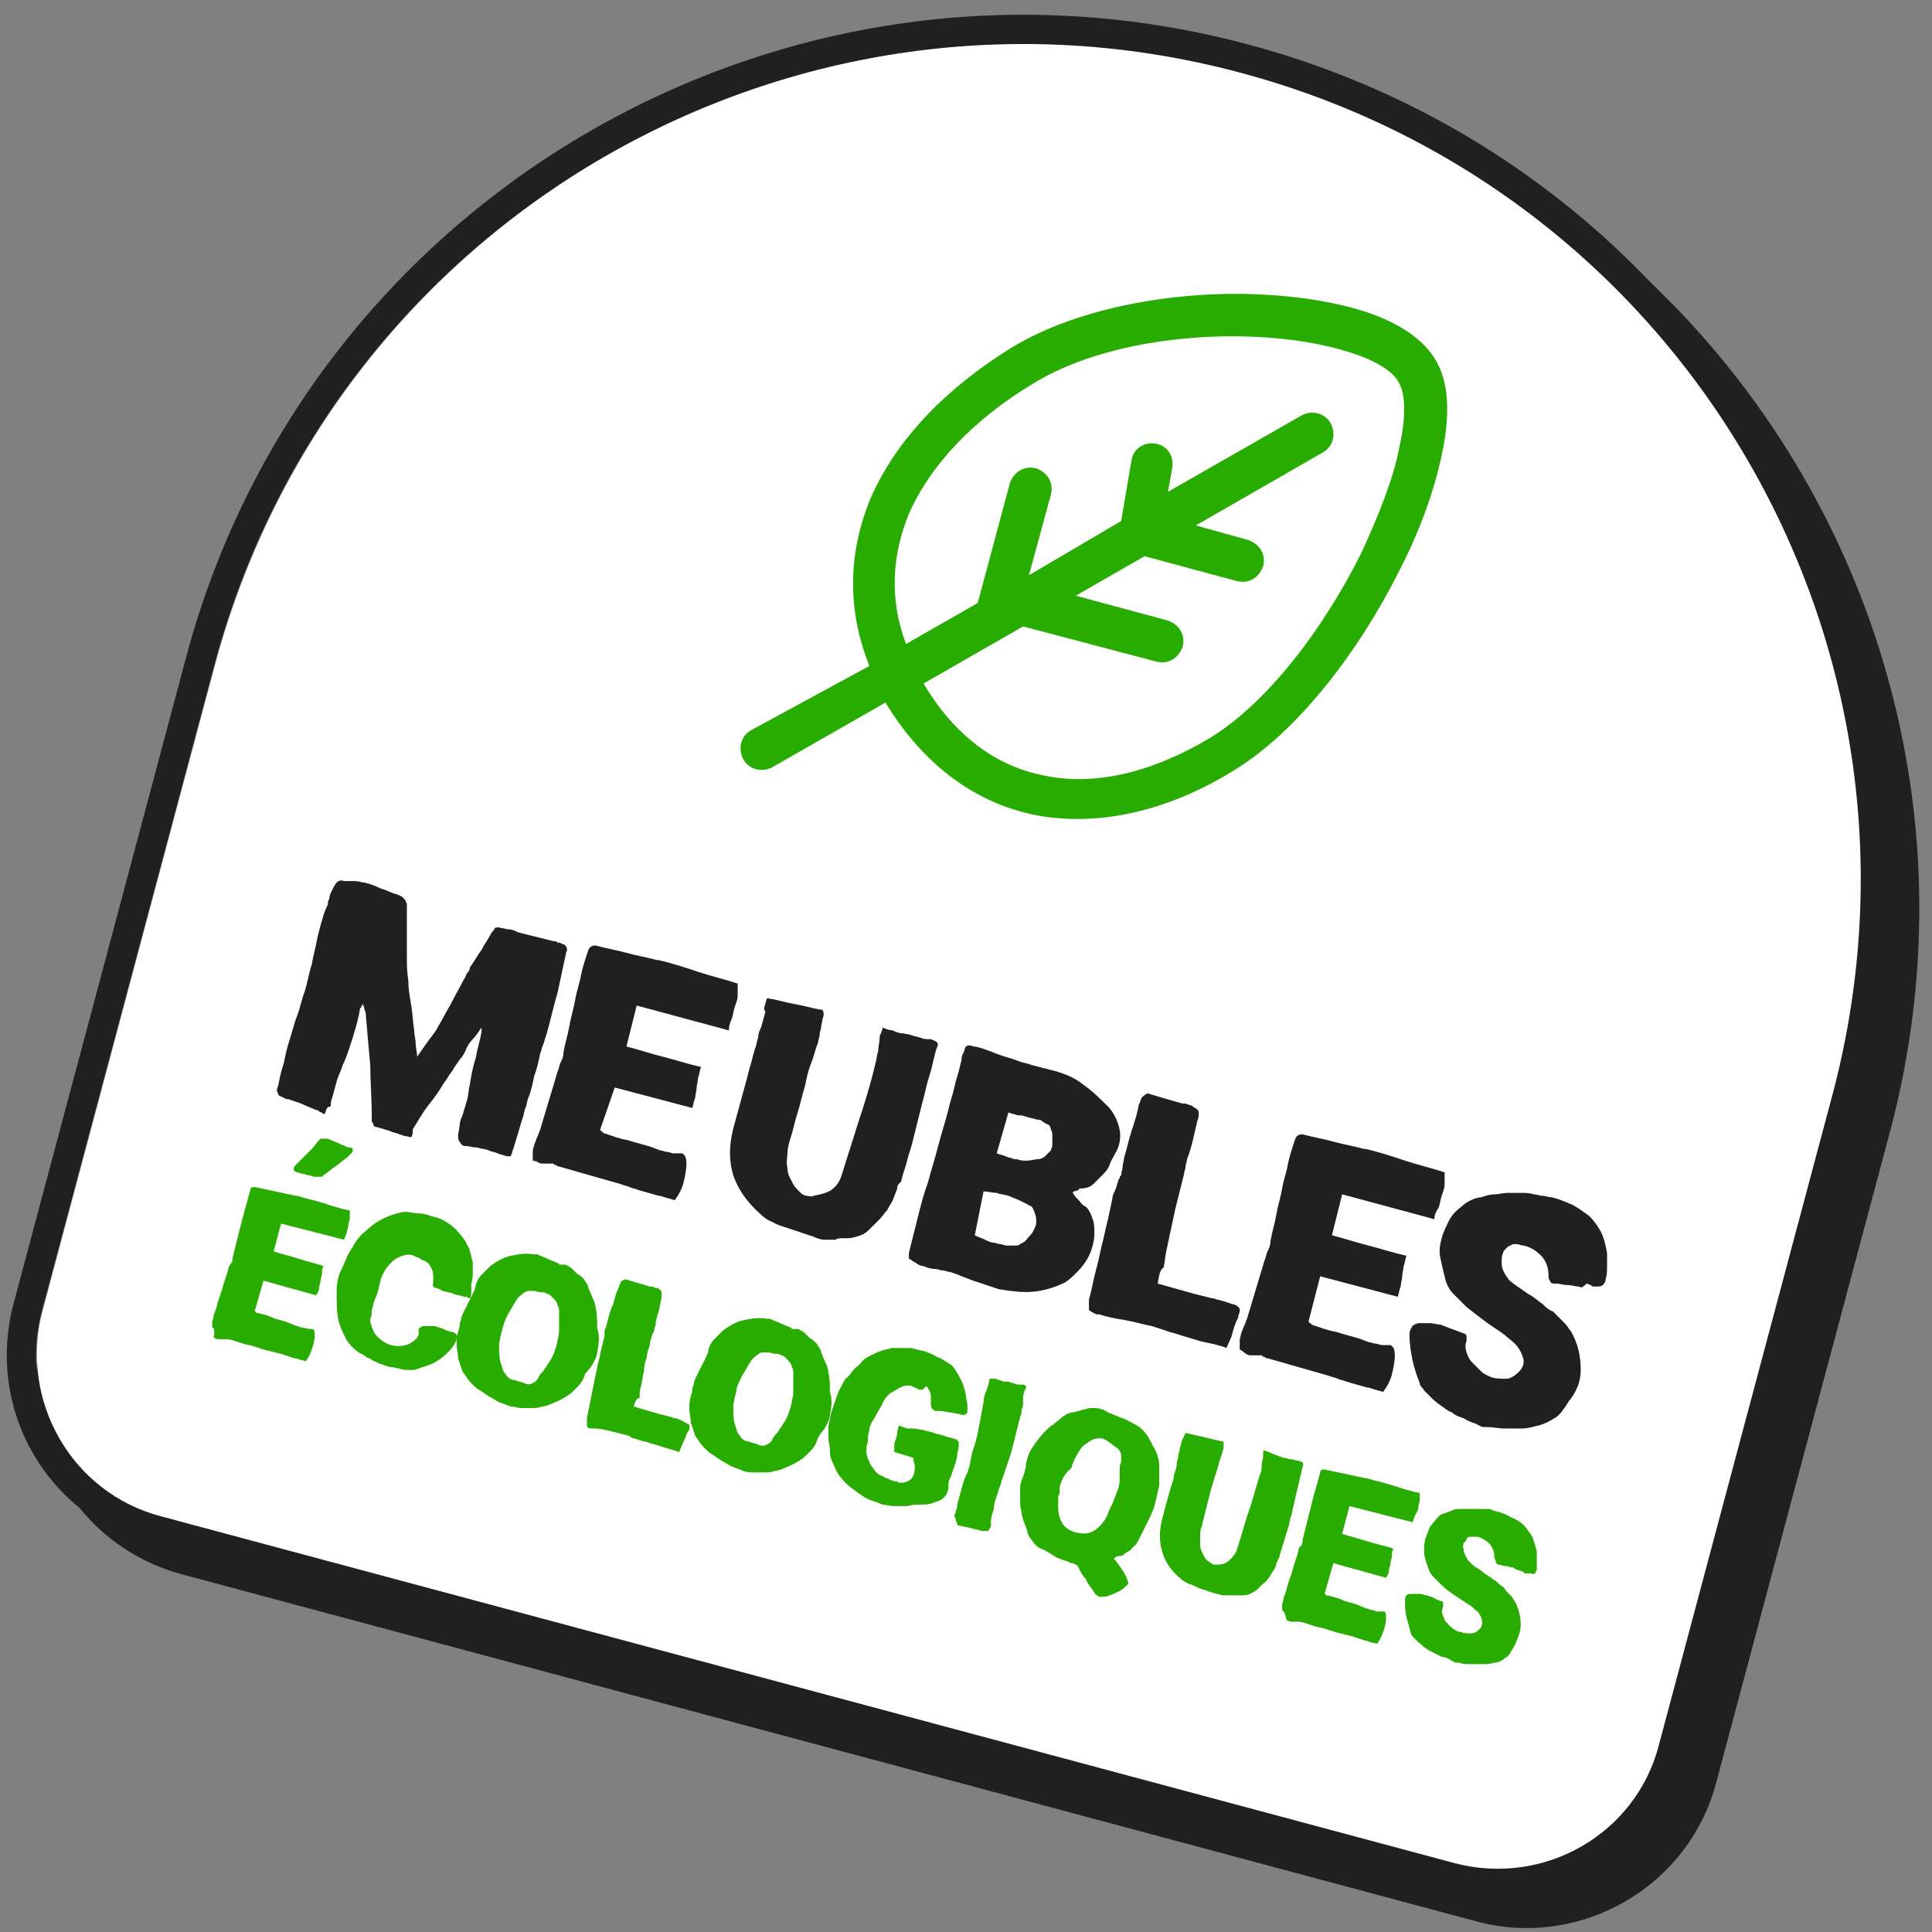 <?xml version="1.0" encoding="utf-8"?>
<!-- Generator: Adobe Illustrator 27.8.0, SVG Export Plug-In . SVG Version: 6.00 Build 0)  -->
<svg version="1.1" id="Calque_1" xmlns="http://www.w3.org/2000/svg" xmlns:xlink="http://www.w3.org/1999/xlink" x="0px" y="0px"
	 viewBox="0 0 132 132" style="enable-background:new 0 0 132 132;" xml:space="preserve">
<rect x="0" y="0" width="132" height="132" fill="#808080" stroke="none"/>
<style type="text/css">
	.st0{fill:#202020;stroke:#202020;stroke-width:2;}
	.st1{fill:#FFFFFF;}
	.st2{fill:none;stroke:#202020;stroke-width:2;}
	.st3{fill-rule:evenodd;clip-rule:evenodd;fill:#28AC00;}
	.st4{fill:#202020;}
	.st5{fill:#28AC00;}
</style>
<g>
	<path class="st0" d="M87,6C56-2.3,24,16.1,15.7,47.1L3.9,91.3C2.1,98,6,104.8,12.7,106.6l88.4,23.7c6.6,1.8,13.5-2.2,15.2-8.8
		l11.8-44.2C136.5,46.2,118.1,14.3,87,6z"/>
	<path class="st1" d="M14.7,45.4C22.9,14.9,54.2-3.2,84.8,4.9c30.5,8.2,48.6,39.5,40.4,70.1l-11.8,44.2c-1.6,6.1-7.9,9.7-14,8.1
		l-88.4-23.7c-6.1-1.6-9.7-7.9-8.1-14L14.7,45.4z"/>
	<path class="st2" d="M85,4C54-4.3,22,14.1,13.7,45.1L1.9,89.3C0.1,96,4,102.8,10.7,104.6l88.4,23.7c6.6,1.8,13.5-2.2,15.2-8.8
		l11.8-44.2C134.5,44.2,116.1,12.3,85,4z"/>
</g>
<path class="st3" d="M59.4,45.5c-1.6-4-1.4-7.9,0.1-11.5c1.8-4.1,5.3-7.6,9.7-10.3c4.5-2.7,11-3.8,16.5-3.6c2.8,0.1,5.4,0.5,7.6,1.2
	c2.1,0.7,4,1.8,4.9,3.5c0.9,1.7,0.8,4,0.3,6.3C98,33.5,97,36.3,95.6,39c-2.7,5.4-6.9,11-11.4,13.7c-4.4,2.7-9.1,3.8-13.4,3
	c-4.1-0.8-7.7-3.4-10.3-7.7l-7.7,4.4c-0.7,0.4-1.6,0.2-2-0.5c-0.4-0.7-0.2-1.6,0.5-2L59.4,45.5z M70.6,26.2
	c3.9-2.4,9.7-3.4,14.9-3.2c2.6,0.1,5,0.5,6.8,1.1c1.9,0.6,3,1.4,3.3,2.1c0.4,0.7,0.5,2.2,0,4.4c-0.4,2.1-1.4,4.6-2.6,7.2
	c-2.6,5.2-6.4,10.2-10.3,12.6c-4,2.4-7.9,3.3-11.3,2.6c-3.2-0.6-6.1-2.6-8.3-6.3l6.8-3.9l9.1,2.4c0.8,0.2,1.5-0.2,1.8-1
	c0.2-0.8-0.2-1.5-1-1.8l-6.3-1.7l4.7-2.7l6.3,1.7c0.8,0.2,1.5-0.2,1.8-1c0.2-0.8-0.2-1.5-1-1.8l-3.6-1l8.7-5c0.7-0.4,0.9-1.3,0.5-2
	c-0.4-0.7-1.3-0.9-2-0.5l-9.1,5.2l0.3-1.7c0.1-0.8-0.4-1.5-1.2-1.6c-0.8-0.1-1.5,0.4-1.6,1.2l-0.7,4.1l-6.3,3.7l1.5-5.5
	c0.2-0.8-0.2-1.5-1-1.8c-0.8-0.2-1.5,0.2-1.8,1l-2.2,8.2L61.9,44c-1.2-3.2-0.9-6.2,0.2-8.9C63.6,31.7,66.6,28.6,70.6,26.2z"/>
<path class="st4" d="M107.9,87.9c-0.3,0-0.5-0.1-0.8-0.1c-0.3,0-0.5-0.1-0.8-0.1c0,0,0,0-0.1,0c-0.2,0-0.3-0.1-0.3-0.2
	c-0.1-0.1-0.1-0.2-0.1-0.4c0-0.5-0.2-1-0.5-1.3s-0.7-0.6-1.2-0.7c-0.2,0-0.3-0.1-0.5-0.1c-0.2,0-0.3,0-0.4,0.1
	c-0.1,0-0.2,0.1-0.3,0.2c-0.1,0.1-0.2,0.2-0.2,0.3c-0.1,0.2-0.1,0.4-0.1,0.6c0,0.2,0,0.4,0.1,0.6c0.1,0.2,0.2,0.4,0.3,0.5
	c0.1,0.2,0.3,0.3,0.4,0.4c0.3,0.2,0.7,0.5,1,0.7c0.4,0.2,0.7,0.5,1,0.7c0.2,0.2,0.4,0.4,0.7,0.5c0.2,0.2,0.4,0.4,0.6,0.6
	c0.2,0.2,0.4,0.4,0.5,0.6c0.2,0.2,0.3,0.5,0.4,0.7c0.3,0.7,0.4,1.4,0.4,2.1c0,0.7-0.2,1.3-0.7,2c-0.2,0.2-0.3,0.5-0.5,0.7
	c-0.1,0.2-0.4,0.5-0.6,0.6c-0.3,0.2-0.7,0.4-1.1,0.5c-0.4,0.1-0.8,0.2-1.1,0.2c-0.4,0-0.8,0-1.2,0c-0.4,0-0.8-0.1-1.2-0.1
	c0,0-0.1,0-0.1,0c0,0-0.1,0-0.1,0c-0.1,0-0.2,0-0.3-0.1c-0.1,0-0.2-0.1-0.2-0.1c-0.3-0.1-0.6-0.2-0.9-0.4c-0.3-0.1-0.6-0.2-0.8-0.4
	c-0.3-0.1-0.5-0.3-0.8-0.5c-0.3-0.2-0.5-0.4-0.7-0.6c-0.1-0.1-0.3-0.3-0.4-0.4c-0.1-0.2-0.3-0.3-0.3-0.5c-0.2-0.5-0.4-1.1-0.5-1.6
	c-0.1-0.5-0.2-1.1-0.2-1.7c0-0.3,0.1-0.4,0.2-0.6c0.1-0.1,0.3-0.2,0.5-0.2c0.2,0,0.5,0,0.7,0c0.2,0,0.5,0.1,0.7,0.1
	c0.3,0.1,0.5,0.2,0.8,0.3c0.3,0.1,0.5,0.2,0.8,0.3c0.1,0,0.2,0.1,0.2,0.2c0,0.1,0,0.2,0,0.3c-0.1,0.3-0.1,0.5,0,0.8
	c0.1,0.3,0.2,0.5,0.4,0.7c0.2,0.2,0.4,0.4,0.6,0.6c0.2,0.2,0.5,0.3,0.7,0.4c0.3,0.1,0.7,0.1,1,0.1c0.3,0,0.6-0.2,0.9-0.5
	c0.3-0.3,0.4-0.7,0.2-1.1c-0.1-0.3-0.3-0.6-0.5-0.8c-0.2-0.2-0.5-0.4-0.7-0.6c-0.4-0.3-0.9-0.6-1.3-0.9c-0.4-0.3-0.8-0.6-1.3-1
	c-0.3-0.3-0.6-0.6-0.9-0.9c-0.3-0.3-0.5-0.7-0.6-1.2c-0.1-0.4-0.2-0.8-0.3-1.3s0-0.9,0.1-1.3c0.1-0.4,0.3-0.8,0.5-1.2
	c0.2-0.4,0.5-0.7,0.9-1c0.2-0.2,0.4-0.3,0.6-0.4c0.2-0.1,0.5-0.2,0.7-0.2c0.3-0.1,0.6-0.2,0.9-0.2c0.3,0,0.6-0.1,0.9-0.1
	c0.3,0,0.6,0,0.9,0c0.3,0,0.6,0,0.9,0.1c0.2,0,0.4,0.1,0.6,0.1c0.2,0,0.4,0.1,0.6,0.1c0.5,0.1,0.9,0.3,1.4,0.5
	c0.4,0.2,0.8,0.5,1.2,0.8c0.3,0.3,0.6,0.7,0.8,1.1c0.2,0.4,0.3,0.9,0.4,1.4c0,0.3,0,0.6,0,0.9c0,0.3,0,0.6-0.1,0.9
	c0,0.2-0.1,0.3-0.2,0.4c-0.1,0.1-0.3,0.1-0.4,0.1c-0.1,0-0.2,0-0.2,0c-0.1,0-0.1,0-0.2-0.1c-0.1,0-0.2-0.1-0.3-0.1
	C108.1,88,108,88,107.9,87.9L107.9,87.9z"/>
<path class="st4" d="M84.7,92.2c0-0.2,0-0.4,0-0.6c0-0.2,0.1-0.4,0.1-0.5c0.1-0.2,0.1-0.3,0.2-0.5c0.1-0.2,0.1-0.3,0.2-0.5
	c0.2-0.7,0.4-1.3,0.6-2c0.2-0.7,0.4-1.3,0.6-2c0.1-0.2,0.1-0.4,0.2-0.6c0.1-0.2,0.2-0.4,0.2-0.7c0.1-0.6,0.3-1.2,0.4-1.8
	c0.1-0.6,0.3-1.2,0.4-1.8c0.1-0.6,0.3-1.1,0.4-1.7c0.1-0.5,0.3-1.1,0.5-1.7c0.1-0.2,0.2-0.3,0.5-0.3c0.7,0.2,1.4,0.3,2.1,0.5
	c0.7,0.2,1.4,0.3,2.1,0.5l0.1,0c0.9,0.2,1.8,0.5,2.7,0.8c0.9,0.3,1.8,0.5,2.7,0.8c0,0.3,0,0.5,0,0.8c0,0.3-0.1,0.5-0.2,0.8
	c-0.1,0.3-0.1,0.5-0.2,0.8C98.1,82.8,98,83,98,83.3l-6.3-1.7L91,84.4c0.8,0.2,1.7,0.5,2.5,0.7c0.8,0.2,1.7,0.5,2.6,0.7
	c-0.1,0.2-0.1,0.5-0.2,0.7c0,0.2-0.1,0.5-0.1,0.7c0,0.2-0.1,0.5-0.1,0.7c-0.1,0.2-0.1,0.4-0.2,0.7l-5.3-1.4l-0.8,3.1
	c0,0,0.1,0.1,0.1,0.1c0,0,0.1,0,0.1,0.1c0.6,0.2,1.1,0.4,1.7,0.5c0.6,0.2,1.1,0.3,1.7,0.5c0.2,0.1,0.3,0.1,0.5,0.2
	c0.2,0,0.3,0.1,0.5,0.1c0.1,0,0.3,0.1,0.4,0.1c0.1,0,0.3,0,0.4,0c0,0,0.1,0,0.1,0c0,0,0.1,0,0.1,0c0.2,0.1,0.3,0.3,0.3,0.7
	c0,0.4-0.1,0.9-0.2,1.3c-0.1,0.4-0.3,0.8-0.6,1.2l-0.7-0.2l-0.3-0.1l-0.1,0l-1.4-0.4c-0.2-0.1-0.4-0.1-0.6-0.2
	c-0.2-0.1-0.4-0.1-0.6-0.2c-0.7-0.2-1.4-0.4-2.1-0.6c-0.7-0.2-1.4-0.4-2.1-0.6c-0.1,0-0.1,0-0.2-0.1c-0.1,0-0.1,0-0.2-0.1
	c-0.1,0-0.1,0-0.2,0c-0.1,0-0.1,0-0.2,0c-0.1,0-0.1,0-0.2,0c-0.1,0-0.1,0-0.2,0c-0.1,0-0.3-0.1-0.4-0.2C85,92.4,84.9,92.3,84.7,92.2
	z"/>
<path class="st4" d="M79.1,87.7l2.5,0.7l1.2,0.3c0.2,0,0.3,0.1,0.4,0.1c0.1,0,0.3,0.1,0.4,0.1c0.1,0,0.2,0.1,0.3,0.1
	c0.1,0,0.2,0.1,0.3,0.1c0.1,0,0.3,0.1,0.3,0.1c0.1,0.1,0.1,0.1,0.2,0.2c0,0.1,0,0.1,0,0.2c0,0.1-0.1,0.2-0.1,0.4
	c-0.2,0.4-0.3,0.7-0.4,1.1c-0.1,0.4-0.3,0.7-0.4,1c-0.5-0.2-1-0.3-1.5-0.4c-0.5-0.1-1-0.3-1.4-0.4c-0.3-0.1-0.6-0.2-1-0.3
	c-0.3-0.1-0.6-0.2-0.9-0.3l-0.3-0.1c-0.6-0.1-1.2-0.3-1.8-0.4c-0.6-0.1-1.2-0.2-1.8-0.4c0,0-0.1,0-0.1,0c0,0-0.1,0-0.1,0
	c-0.2-0.1-0.4-0.2-0.5-0.3c0-0.1,0-0.4,0-0.7c0.2-0.7,0.3-1.4,0.5-2.1c0.2-0.7,0.3-1.4,0.5-2.1c0.1-0.5,0.2-0.9,0.3-1.3
	c0.1-0.5,0.2-0.9,0.3-1.4c0-0.2,0.1-0.4,0.2-0.6c0.1-0.2,0.1-0.4,0.2-0.6c0-0.1,0-0.1,0.1-0.2c0-0.1,0-0.1,0.1-0.2
	c0-0.2,0.1-0.4,0.1-0.6c0-0.2,0.1-0.4,0.1-0.6c0.2-0.6,0.3-1.2,0.5-1.8c0.2-0.6,0.4-1.2,0.5-1.8c0.1-0.2,0.1-0.3,0.2-0.5
	c0.1-0.1,0.2-0.2,0.4-0.3l1,0.3l1.4,0.4c0,0,0.1,0,0.1,0c0,0,0.1,0,0.1,0c0.2,0.1,0.4,0.1,0.5,0.2c0.1,0.1,0.2,0.1,0.3,0.2
	c0.1,0.1,0.1,0.2,0.1,0.3c0,0.1,0,0.3-0.1,0.5c-0.1,0.4-0.2,0.9-0.3,1.3c-0.1,0.4-0.2,0.8-0.4,1.3c0,0.2-0.1,0.3-0.1,0.5
	c0,0.2-0.1,0.3-0.1,0.5c-0.1,0.4-0.2,0.8-0.3,1.2c-0.1,0.4-0.2,0.8-0.3,1.2c-0.1,0.5-0.2,0.9-0.3,1.4c-0.1,0.5-0.2,0.9-0.3,1.4
	c-0.1,0.4-0.1,0.8-0.2,1.2C79.2,86.8,79.2,87.2,79.1,87.7z"/>
<path class="st4" d="M73.3,81.5c0.1,0.2,0.2,0.3,0.4,0.5c0.1,0.1,0.2,0.3,0.4,0.4c0.2,0.1,0.3,0.3,0.4,0.5c0.1,0.2,0.1,0.3,0.2,0.5
	c0.1,0.5,0.1,1.1,0,1.5c-0.1,0.5-0.3,1-0.6,1.4c-0.2,0.3-0.4,0.5-0.6,0.7c-0.2,0.2-0.4,0.4-0.7,0.6c-0.6,0.3-1.2,0.5-1.8,0.6
	c-0.6,0.1-1.2,0.1-1.9,0c-0.3,0-0.5-0.1-0.8-0.1c-0.3-0.1-0.6-0.2-0.9-0.3c-0.3-0.1-0.6-0.2-0.9-0.3c-0.3-0.1-0.5-0.2-0.8-0.3
	c-0.2-0.1-0.5-0.2-0.8-0.3c-0.2,0-0.3-0.1-0.5-0.1c-0.2,0-0.3-0.1-0.5-0.1c-0.3,0-0.6-0.1-0.8-0.2c-0.2,0-0.4-0.1-0.5-0.2
	c-0.2-0.1-0.3-0.2-0.5-0.3c0-0.1,0-0.1,0-0.2s0-0.1,0-0.2c0.2-0.8,0.4-1.6,0.6-2.4c0.2-0.8,0.4-1.6,0.7-2.4c0.2-0.8,0.5-1.7,0.7-2.5
	c0.2-0.8,0.5-1.7,0.7-2.5c0.1-0.5,0.3-1,0.4-1.5c0.1-0.5,0.3-1,0.4-1.5c0-0.1,0.1-0.3,0.1-0.4s0-0.3,0.1-0.4
	c0.1-0.2,0.1-0.4,0.2-0.5c0.1-0.1,0.3-0.1,0.5,0l0.1,0c0.5,0.1,1,0.3,1.5,0.5c0.5,0.2,1,0.3,1.5,0.5c0.2,0.1,0.4,0.1,0.7,0.2
	c0.2,0.1,0.4,0.1,0.7,0.2c0.1,0,0.3,0.1,0.4,0.1c0.1,0,0.3,0.1,0.4,0.1c0.8,0.2,1.6,0.5,2.2,1c0.6,0.4,1.2,1,1.8,1.6
	c0.4,0.5,0.6,1,0.7,1.5c0.1,0.5,0,1.1-0.3,1.6c-0.1,0.2-0.3,0.5-0.4,0.8c-0.1,0.3-0.3,0.5-0.5,0.7c-0.2,0.2-0.4,0.4-0.6,0.6
	c-0.2,0.2-0.5,0.3-0.9,0.3c0,0-0.1,0-0.1,0.1C73.4,81.4,73.3,81.4,73.3,81.5z M66.6,84.4c0.2,0.1,0.5,0.2,0.7,0.3
	c0.2,0.1,0.4,0.2,0.6,0.2c0.1,0,0.3,0.1,0.4,0.1c0.2,0,0.3,0.1,0.5,0.1c0.2,0,0.4,0,0.5,0c0.2,0,0.3,0,0.4-0.1
	c0.2-0.1,0.4-0.2,0.5-0.4c0.2-0.2,0.3-0.3,0.4-0.5c0.1-0.2,0.2-0.4,0.2-0.6c0-0.2,0-0.4-0.1-0.6c0-0.1-0.1-0.2-0.1-0.3
	c-0.1-0.1-0.1-0.2-0.2-0.2c-0.5-0.3-1-0.5-1.5-0.7c-0.3-0.1-0.6-0.1-0.8-0.2c-0.3,0-0.6-0.1-0.9-0.1L66.6,84.4z M68.1,78.8
	c0.2,0.1,0.4,0.1,0.6,0.2c0.2,0.1,0.4,0.1,0.6,0.2c0,0,0.1,0,0.1,0c0,0,0.1,0,0.1,0c0.2,0.1,0.4,0.1,0.7,0.1c0.2,0,0.5-0.1,0.7-0.1
	c0.2,0,0.4-0.1,0.5-0.2c0.1-0.1,0.3-0.3,0.4-0.4c0-0.1,0.1-0.2,0.1-0.4c0-0.2,0-0.4,0-0.5c0-0.2,0-0.4-0.1-0.5
	c0-0.2-0.1-0.3-0.1-0.3c0,0-0.1-0.1-0.2-0.1c-0.1-0.1-0.2-0.1-0.3-0.2c-0.1-0.1-0.2-0.1-0.3-0.1c-0.1,0-0.3-0.1-0.4-0.1
	c-0.1,0-0.3-0.1-0.4-0.1c-0.2-0.1-0.4-0.1-0.6-0.1c-0.2-0.1-0.4-0.1-0.6-0.2L68.1,78.8z"/>
<path class="st4" d="M52.4,68.2c0.7,0.1,1.3,0.3,1.9,0.4c0.6,0.1,1.2,0.3,1.9,0.4c0.1,0.2,0.1,0.4,0,0.6c0,0.2-0.1,0.4-0.1,0.6
	c0,0.1-0.1,0.3-0.1,0.5c0,0.2-0.1,0.3-0.1,0.5c-0.2,0.5-0.3,1-0.5,1.5c-0.2,0.5-0.3,1-0.4,1.5c-0.2,0.6-0.3,1.2-0.5,1.8
	c-0.2,0.6-0.3,1.2-0.5,1.8c-0.1,0.3-0.2,0.7-0.2,1c0,0.3-0.1,0.6,0,1c0,0.3,0.1,0.6,0.3,0.9c0.1,0.3,0.3,0.5,0.6,0.8
	c0.1,0.1,0.3,0.2,0.4,0.2c0.2,0,0.3,0.1,0.5,0c0.5-0.1,0.9-0.2,1.2-0.4c0.3-0.2,0.6-0.6,0.7-1c0.4-1.3,0.8-2.5,1.2-3.8
	c0.4-1.2,0.8-2.5,1.1-3.8c0.1-0.3,0.1-0.6,0.2-0.9c0-0.3,0.1-0.6,0.1-0.9c0-0.1,0-0.2,0.1-0.3c0-0.1,0.1-0.2,0.1-0.4
	c0.2,0.1,0.5,0.2,0.7,0.2c0.2,0.1,0.4,0.2,0.7,0.2l0.5,0.1c0.2,0.1,0.4,0.1,0.7,0.2c0.2,0.1,0.4,0.1,0.7,0.1
	c0.2,0.1,0.3,0.1,0.4,0.2c0.1,0.1,0.1,0.2,0,0.4c-0.2,0.6-0.3,1.3-0.5,1.9c-0.2,0.6-0.3,1.2-0.5,1.9c-0.1,0.4-0.2,0.8-0.3,1.2
	c-0.1,0.4-0.2,0.8-0.3,1.2c-0.1,0.5-0.3,1-0.4,1.4c-0.1,0.5-0.3,0.9-0.4,1.4c0,0.1-0.1,0.2-0.2,0.3c-0.1,0.1-0.1,0.2-0.1,0.3
	c-0.1,0.3-0.2,0.5-0.3,0.8c-0.1,0.2-0.3,0.5-0.4,0.7c-0.2,0.2-0.3,0.4-0.5,0.6c-0.2,0.2-0.4,0.4-0.6,0.6c-0.2,0.2-0.4,0.4-0.7,0.5
	c-0.3,0.1-0.6,0.2-0.9,0.2c-0.1,0-0.3,0-0.4,0c-0.1,0-0.3,0-0.4,0.1c-0.1,0-0.3,0-0.4,0c-0.1,0-0.3,0-0.4,0c-0.2,0-0.5-0.1-0.7-0.2
	c-0.3-0.1-0.6-0.2-0.9-0.3c-0.3-0.1-0.6-0.2-0.9-0.3c-0.3-0.1-0.7-0.2-1-0.4c-0.3-0.1-0.6-0.3-0.9-0.6c-0.9-0.8-1.5-1.7-1.8-2.6
	c-0.3-1-0.3-2,0-3.2c0.3-1.1,0.6-2.2,0.9-3.3c0.1-0.4,0.2-0.8,0.3-1.1c0.1-0.4,0.2-0.8,0.3-1.1c0.1-0.2,0.1-0.5,0.2-0.7
	c0-0.3,0.1-0.5,0.2-0.7c0.1-0.4,0.2-0.7,0.3-1.1C52.1,69,52.3,68.6,52.4,68.2z"/>
<path class="st4" d="M36.4,79.3c0-0.2,0-0.4,0-0.6c0-0.2,0.1-0.4,0.1-0.5c0.1-0.2,0.1-0.3,0.2-0.5c0.1-0.2,0.1-0.3,0.2-0.5
	c0.2-0.7,0.4-1.3,0.6-2s0.4-1.3,0.6-2c0.1-0.2,0.1-0.4,0.2-0.6c0.1-0.2,0.2-0.4,0.2-0.7c0.1-0.6,0.3-1.2,0.4-1.8
	c0.1-0.6,0.3-1.2,0.4-1.8c0.1-0.6,0.3-1.1,0.4-1.7c0.1-0.5,0.3-1.1,0.5-1.7c0.1-0.2,0.2-0.3,0.5-0.3c0.7,0.2,1.4,0.3,2.1,0.5
	c0.7,0.2,1.4,0.3,2.1,0.5l0.1,0c0.9,0.2,1.8,0.5,2.7,0.8c0.9,0.3,1.8,0.5,2.7,0.8c0,0.3,0,0.5,0,0.8c0,0.3-0.1,0.5-0.2,0.8
	c-0.1,0.3-0.1,0.5-0.2,0.8c-0.1,0.2-0.2,0.5-0.2,0.8l-6.3-1.7l-0.7,2.8c0.8,0.2,1.7,0.5,2.5,0.7c0.8,0.2,1.7,0.5,2.6,0.7
	c-0.1,0.2-0.1,0.5-0.2,0.7c0,0.2-0.1,0.5-0.1,0.7c0,0.2-0.1,0.5-0.1,0.7c-0.1,0.2-0.1,0.4-0.2,0.7l-5.3-1.4L41,77.2
	c0,0,0.1,0.1,0.1,0.1c0,0,0.1,0,0.1,0.1c0.6,0.2,1.1,0.4,1.7,0.5c0.6,0.2,1.1,0.3,1.7,0.5c0.2,0.1,0.3,0.1,0.5,0.2
	c0.2,0,0.3,0.1,0.5,0.1c0.1,0,0.3,0.1,0.4,0.1c0.1,0,0.3,0,0.4,0c0,0,0.1,0,0.1,0c0,0,0.1,0,0.1,0c0.2,0.1,0.3,0.3,0.3,0.7
	c0,0.4-0.1,0.9-0.2,1.3c-0.1,0.4-0.3,0.8-0.6,1.2l-0.7-0.2l-0.3-0.1l-0.1,0l-1.4-0.4c-0.2-0.1-0.4-0.1-0.6-0.2
	c-0.2-0.1-0.4-0.1-0.6-0.2c-0.7-0.2-1.4-0.4-2.1-0.6c-0.7-0.2-1.4-0.4-2.1-0.6c-0.1,0-0.1,0-0.2-0.1c-0.1,0-0.1,0-0.2-0.1
	c-0.1,0-0.1,0-0.2,0c-0.1,0-0.1,0-0.2,0c-0.1,0-0.1,0-0.2,0c-0.1,0-0.1,0-0.2,0c-0.1,0-0.3-0.1-0.4-0.2
	C36.7,79.4,36.5,79.3,36.4,79.3z"/>
<path class="st4" d="M22.2,76.1c-0.1,0-0.2,0-0.2-0.1c-0.1,0-0.2,0-0.2-0.1c-0.1,0-0.2-0.1-0.3-0.1c-0.2-0.1-0.5-0.2-0.7-0.3
	c-0.2-0.1-0.5-0.2-0.8-0.3c-0.1,0-0.2-0.1-0.3-0.1c-0.1,0-0.2,0-0.3-0.1c-0.2-0.1-0.4-0.1-0.4-0.3c-0.1-0.1-0.1-0.3,0-0.5
	c0.1-0.5,0.2-1,0.4-1.6c0.1-0.5,0.2-1,0.4-1.6c0.2-0.6,0.3-1.1,0.5-1.6c0.2-0.5,0.3-1.1,0.5-1.6c0.2-0.6,0.3-1.3,0.5-1.9
	c0.1-0.6,0.3-1.3,0.4-1.9c0.1-0.4,0.2-0.8,0.3-1.1c0.1-0.4,0.2-0.7,0.4-1.1c0-0.1,0-0.2,0.1-0.4c0-0.2,0.1-0.4,0.2-0.6
	c0.1-0.2,0.2-0.4,0.3-0.5c0.1-0.1,0.3-0.2,0.5-0.1c0,0,0.1,0,0.1,0c0.2,0,0.4,0,0.7,0c0.2,0,0.4,0.1,0.6,0.1
	c0.4,0.1,0.7,0.2,1.1,0.4c0.4,0.1,0.7,0.3,1.1,0.4c0.2,0.1,0.3,0.1,0.4,0.2c0.1,0.1,0.1,0.1,0.2,0.2c0,0.1,0.1,0.2,0.1,0.3
	c0,0.1,0,0.2,0,0.4c0,0.2,0,0.5,0,0.8c0,0.2,0,0.5,0,0.8c0,0.5,0,1,0,1.6c0,0.5,0,1,0.1,1.6c0,0.6,0.1,1.1,0.2,1.7
	c0.1,0.6,0.1,1.1,0.2,1.7c0,0.3,0.1,0.6,0.1,0.9c0,0.3,0.1,0.6,0.1,0.9c0.2-0.3,0.5-0.7,0.7-1c0.2-0.3,0.5-0.6,0.7-1
	c0.3-0.5,0.6-1.1,0.9-1.6c0.3-0.6,0.6-1.1,0.9-1.7c0.1-0.1,0.1-0.2,0.2-0.4c0.1-0.1,0.2-0.2,0.2-0.4c0.3-0.4,0.5-0.8,0.8-1.2
	c0.2-0.4,0.5-0.8,0.7-1.2c0.1-0.1,0.2-0.2,0.2-0.3c0.1,0,0.2-0.1,0.4,0c0.2,0,0.4,0.1,0.6,0.1c0.2,0,0.4,0.1,0.6,0.2
	c0.4,0.1,0.8,0.2,1.2,0.3c0.4,0.1,0.8,0.2,1.2,0.3c0.1,0,0.2,0,0.3,0.1c0.1,0,0.2,0,0.3,0.1c0.2,0,0.2,0.1,0.3,0.2
	c0,0.1,0.1,0.2,0,0.3c-0.1,0.5-0.2,0.9-0.3,1.4c-0.1,0.5-0.2,0.9-0.3,1.4c-0.3,1-0.5,2-0.8,3c-0.1,0.2-0.1,0.4-0.2,0.6
	c-0.1,0.2-0.1,0.4-0.2,0.6c-0.1,0.5-0.2,1-0.4,1.5c-0.1,0.5-0.2,1-0.4,1.5c-0.1,0.2-0.1,0.5-0.2,0.7c-0.1,0.2-0.1,0.5-0.2,0.7
	c-0.1,0.3-0.2,0.7-0.3,1c-0.1,0.3-0.2,0.7-0.3,1c0,0.1-0.1,0.2-0.1,0.3c0,0.1-0.1,0.2-0.1,0.3c-0.1,0-0.1,0-0.2,0c0,0-0.1,0-0.1,0
	l0,0c-0.2-0.1-0.4-0.1-0.6-0.2c-0.2-0.1-0.4-0.1-0.6-0.2c-0.2-0.1-0.5-0.1-0.8-0.2c-0.3,0-0.5-0.1-0.8-0.1c-0.2,0-0.3-0.1-0.4-0.3
	c-0.1-0.1-0.1-0.3-0.1-0.4c0-0.2,0.1-0.5,0.1-0.7c0-0.2,0.1-0.5,0.2-0.7c0.1-0.3,0.2-0.7,0.3-1c0.1-0.3,0.1-0.7,0.2-1.1
	c0.1-0.6,0.2-1.2,0.4-1.8c0.1-0.6,0.3-1.2,0.4-1.8c0,0,0-0.1,0-0.1c0,0,0-0.1,0-0.2c-0.2,0.3-0.4,0.6-0.6,0.8
	c-0.2,0.2-0.4,0.5-0.5,0.8c-0.1,0.2-0.2,0.4-0.4,0.6c-0.1,0.2-0.3,0.4-0.4,0.6c-0.1,0.2-0.3,0.4-0.4,0.6c-0.1,0.2-0.3,0.4-0.4,0.6
	c-0.3,0.5-0.6,0.9-1,1.4c-0.3,0.4-0.6,0.9-0.9,1.4c-0.1,0.1-0.1,0.2-0.1,0.3c0,0.1,0,0.2-0.1,0.4l-0.5-0.1l-0.3-0.1
	c-0.2-0.1-0.4-0.1-0.6-0.2c-0.2-0.1-0.4-0.1-0.6-0.2c-0.1,0-0.3-0.1-0.4-0.1c-0.1,0-0.2-0.1-0.2-0.2c0-0.1-0.1-0.1-0.1-0.2
	c0-0.1,0-0.2,0-0.4c0-1.1-0.1-2.3-0.1-3.4c-0.1-1.1-0.2-2.2-0.3-3.4c0-0.1,0-0.3-0.1-0.4c0-0.2-0.1-0.3-0.1-0.5c0,0.1,0,0.2-0.1,0.2
	c0,0.1,0,0.1-0.1,0.2c-0.1,0.7-0.3,1.3-0.5,2c-0.2,0.6-0.4,1.3-0.7,1.9c-0.1,0.4-0.3,0.7-0.4,1.1c-0.1,0.4-0.2,0.7-0.3,1.1
	c-0.1,0.2-0.1,0.4-0.1,0.6C22.3,75.6,22.3,75.8,22.2,76.1z"/>
<path class="st5" d="M103.4,107.1c-0.2,0-0.4-0.1-0.5-0.1c-0.2,0-0.4-0.1-0.5-0.1c0,0,0,0,0,0c-0.1,0-0.2-0.1-0.2-0.2
	c0-0.1-0.1-0.2-0.1-0.3c0-0.4-0.1-0.6-0.3-0.9c-0.2-0.2-0.5-0.4-0.8-0.5c-0.1,0-0.2,0-0.3,0c-0.1,0-0.2,0-0.3,0s-0.2,0.1-0.2,0.2
	c-0.1,0.1-0.1,0.2-0.2,0.2c0,0.1-0.1,0.3,0,0.4c0,0.1,0,0.3,0.1,0.4c0,0.1,0.1,0.2,0.2,0.4c0.1,0.1,0.2,0.2,0.3,0.3
	c0.2,0.2,0.5,0.3,0.7,0.5c0.2,0.2,0.5,0.3,0.7,0.5c0.2,0.1,0.3,0.2,0.5,0.4c0.2,0.1,0.3,0.2,0.4,0.4c0.1,0.1,0.3,0.3,0.4,0.4
	c0.1,0.2,0.2,0.3,0.3,0.5c0.2,0.5,0.3,0.9,0.3,1.4c0,0.5-0.2,0.9-0.4,1.4c-0.1,0.2-0.2,0.3-0.3,0.5c-0.1,0.2-0.2,0.3-0.4,0.4
	c-0.2,0.2-0.5,0.3-0.7,0.3c-0.3,0.1-0.5,0.1-0.8,0.1c-0.3,0-0.6,0-0.8,0c-0.3,0-0.6,0-0.8-0.1c0,0-0.1,0-0.1,0c0,0-0.1,0-0.1,0
	c-0.1,0-0.1,0-0.2-0.1c-0.1,0-0.1,0-0.2-0.1c-0.2-0.1-0.4-0.2-0.6-0.2c-0.2-0.1-0.4-0.2-0.6-0.3c-0.2-0.1-0.4-0.2-0.5-0.3
	c-0.2-0.1-0.3-0.3-0.5-0.4c-0.1-0.1-0.2-0.2-0.3-0.3c-0.1-0.1-0.2-0.2-0.2-0.3c-0.1-0.4-0.2-0.7-0.3-1.1c-0.1-0.4-0.1-0.7-0.1-1.1
	c0-0.2,0-0.3,0.1-0.4c0.1-0.1,0.2-0.1,0.4-0.1c0.2,0,0.3,0,0.5,0c0.2,0,0.3,0.1,0.5,0.1c0.2,0.1,0.4,0.1,0.5,0.2
	c0.2,0.1,0.4,0.2,0.5,0.2c0.1,0,0.1,0.1,0.1,0.2c0,0.1,0,0.1,0,0.2c-0.1,0.2-0.1,0.4,0,0.6c0.1,0.2,0.1,0.4,0.3,0.5
	c0.1,0.2,0.3,0.3,0.4,0.4c0.2,0.1,0.3,0.2,0.5,0.2c0.2,0.1,0.5,0.1,0.7,0.1c0.2,0,0.4-0.1,0.6-0.3c0.2-0.2,0.2-0.5,0.1-0.8
	c-0.1-0.2-0.2-0.4-0.4-0.5c-0.2-0.2-0.3-0.3-0.5-0.4c-0.3-0.2-0.6-0.4-0.9-0.6c-0.3-0.2-0.6-0.4-0.9-0.7c-0.2-0.2-0.4-0.4-0.6-0.6
	c-0.2-0.2-0.3-0.5-0.4-0.8c-0.1-0.3-0.2-0.6-0.2-0.9c0-0.3,0-0.6,0.1-0.9c0.1-0.3,0.2-0.5,0.3-0.8c0.2-0.2,0.4-0.5,0.6-0.7
	c0.1-0.1,0.3-0.2,0.4-0.2c0.2-0.1,0.3-0.1,0.5-0.2c0.2-0.1,0.4-0.1,0.6-0.1c0.2,0,0.4,0,0.6,0c0.2,0,0.4,0,0.6,0c0.2,0,0.4,0,0.6,0
	c0.1,0,0.3,0,0.4,0.1c0.1,0,0.3,0.1,0.4,0.1c0.3,0.1,0.6,0.2,0.9,0.4c0.3,0.1,0.6,0.3,0.8,0.5c0.2,0.2,0.4,0.5,0.6,0.8
	c0.1,0.3,0.2,0.6,0.3,1c0,0.2,0,0.4,0,0.6c0,0.2,0,0.4,0,0.6c0,0.1-0.1,0.2-0.1,0.3c-0.1,0-0.2,0.1-0.3,0c-0.1,0-0.1,0-0.2,0
	c0,0-0.1,0-0.1,0c-0.1,0-0.2,0-0.2-0.1C103.5,107.2,103.5,107.2,103.4,107.1L103.4,107.1z"/>
<path class="st5" d="M87.6,110c0-0.1,0-0.3,0-0.4c0-0.1,0.1-0.2,0.1-0.4c0-0.1,0.1-0.2,0.1-0.3c0-0.1,0.1-0.2,0.1-0.3
	c0.1-0.5,0.3-0.9,0.4-1.3c0.1-0.4,0.3-0.9,0.4-1.3c0-0.2,0.1-0.3,0.2-0.4c0.1-0.1,0.1-0.3,0.1-0.4c0.1-0.4,0.2-0.8,0.3-1.2
	c0.1-0.4,0.2-0.8,0.3-1.2c0.1-0.4,0.2-0.8,0.3-1.1c0.1-0.4,0.2-0.7,0.3-1.1c0-0.2,0.2-0.2,0.3-0.2c0.5,0.1,0.9,0.2,1.4,0.3
	c0.5,0.1,0.9,0.2,1.4,0.3l0.1,0c0.6,0.2,1.2,0.3,1.8,0.5c0.6,0.2,1.2,0.4,1.8,0.5c0,0.2,0,0.4,0,0.5c0,0.2-0.1,0.3-0.1,0.5
	c0,0.2-0.1,0.3-0.2,0.5c-0.1,0.2-0.1,0.3-0.2,0.5l-4.3-1.1l-0.5,1.9c0.6,0.2,1.1,0.3,1.7,0.5c0.6,0.2,1.2,0.3,1.8,0.5
	c-0.1,0.2-0.1,0.3-0.1,0.5c0,0.2-0.1,0.3-0.1,0.5c0,0.2-0.1,0.3-0.1,0.5c0,0.2-0.1,0.3-0.2,0.5l-3.6-1l-0.6,2.1c0,0,0.1,0,0.1,0.1
	c0,0,0.1,0,0.1,0c0.4,0.1,0.8,0.2,1.2,0.4c0.4,0.1,0.8,0.2,1.2,0.4c0.1,0,0.2,0.1,0.3,0.1c0.1,0,0.2,0.1,0.3,0.1
	c0.1,0,0.2,0,0.3,0.1c0.1,0,0.2,0,0.3,0c0,0,0,0,0.1,0c0,0,0,0,0.1,0c0.2,0,0.2,0.2,0.2,0.5c0,0.3-0.1,0.6-0.2,0.9
	c-0.1,0.3-0.2,0.5-0.4,0.8l-0.5-0.1l-0.2-0.1l-0.1,0l-0.9-0.3c-0.1,0-0.3-0.1-0.4-0.1c-0.1,0-0.3-0.1-0.4-0.1
	c-0.5-0.1-0.9-0.3-1.4-0.4c-0.5-0.1-0.9-0.3-1.4-0.4c0,0-0.1,0-0.1,0c0,0-0.1,0-0.1,0c0,0-0.1,0-0.1,0c0,0-0.1,0-0.1,0
	c0,0-0.1,0-0.1,0c0,0-0.1,0-0.1,0c-0.1,0-0.2-0.1-0.3-0.1C87.8,110.2,87.7,110.1,87.6,110z"/>
<path class="st5" d="M81,97.9c0.4,0.1,0.9,0.2,1.3,0.3c0.4,0.1,0.8,0.2,1.3,0.3c0,0.1,0,0.2,0,0.4c0,0.1-0.1,0.3-0.1,0.4
	c0,0.1-0.1,0.2-0.1,0.3c0,0.1-0.1,0.2-0.1,0.3c-0.1,0.4-0.2,0.7-0.3,1c-0.1,0.3-0.2,0.7-0.3,1c-0.1,0.4-0.2,0.8-0.3,1.2
	c-0.1,0.4-0.2,0.8-0.3,1.2c-0.1,0.2-0.1,0.5-0.1,0.7c0,0.2,0,0.4,0,0.6c0,0.2,0.1,0.4,0.2,0.6c0.1,0.2,0.2,0.4,0.4,0.5
	c0.1,0.1,0.2,0.1,0.3,0.2c0.1,0,0.2,0,0.3,0c0.3,0,0.6-0.1,0.8-0.3c0.2-0.2,0.4-0.4,0.5-0.7c0.3-0.9,0.5-1.7,0.8-2.6
	c0.3-0.8,0.5-1.7,0.8-2.6c0.1-0.2,0.1-0.4,0.1-0.6c0-0.2,0.1-0.4,0.1-0.6c0-0.1,0-0.1,0-0.2c0-0.1,0-0.2,0.1-0.2
	c0.2,0.1,0.3,0.1,0.5,0.2c0.2,0.1,0.3,0.1,0.5,0.2l0.3,0.1c0.2,0,0.3,0.1,0.5,0.1c0.2,0,0.3,0.1,0.5,0.1c0.1,0,0.2,0.1,0.3,0.1
	c0,0.1,0.1,0.2,0,0.3c-0.1,0.4-0.2,0.9-0.3,1.3c-0.1,0.4-0.2,0.8-0.3,1.3c-0.1,0.3-0.1,0.6-0.2,0.8c-0.1,0.3-0.1,0.6-0.2,0.8
	c-0.1,0.3-0.2,0.7-0.3,1c-0.1,0.3-0.2,0.6-0.3,1c0,0.1-0.1,0.1-0.1,0.2c0,0.1-0.1,0.2-0.1,0.2c0,0.2-0.1,0.4-0.2,0.5
	c-0.1,0.2-0.2,0.3-0.3,0.5c-0.1,0.1-0.2,0.3-0.4,0.4c-0.1,0.1-0.3,0.3-0.4,0.4c-0.1,0.1-0.3,0.2-0.5,0.3c-0.2,0.1-0.4,0.1-0.6,0.1
	c-0.1,0-0.2,0-0.3,0c-0.1,0-0.2,0-0.3,0c-0.1,0-0.2,0-0.3,0c-0.1,0-0.2,0-0.3,0c-0.2,0-0.3-0.1-0.5-0.1c-0.2-0.1-0.4-0.1-0.6-0.2
	c-0.2-0.1-0.4-0.1-0.6-0.2c-0.2-0.1-0.4-0.2-0.7-0.3c-0.2-0.1-0.4-0.2-0.6-0.4c-0.6-0.5-1-1.1-1.2-1.8c-0.2-0.7-0.2-1.4,0-2.2
	c0.2-0.8,0.4-1.5,0.6-2.2c0.1-0.3,0.2-0.5,0.2-0.8c0.1-0.3,0.2-0.5,0.2-0.8c0-0.2,0.1-0.3,0.1-0.5c0-0.2,0.1-0.3,0.1-0.5
	c0.1-0.3,0.1-0.5,0.2-0.7C80.8,98.4,80.9,98.1,81,97.9z"/>
<path class="st5" d="M76.1,106.5c0.2,0.2,0.4,0.5,0.6,0.8c0.2,0.3,0.3,0.5,0.4,0.9c-0.2,0.2-0.4,0.4-0.6,0.5
	c-0.2,0.1-0.4,0.2-0.7,0.3c-0.2,0.1-0.4,0.1-0.6,0.1c-0.2,0-0.4-0.2-0.5-0.4c-0.2-0.3-0.4-0.5-0.5-0.8c-0.2-0.2-0.4-0.5-0.5-0.8
	c-0.1-0.1-0.1-0.2-0.2-0.2c-0.1,0-0.1-0.1-0.2-0.1c-0.1,0-0.2,0-0.3-0.1c-0.3-0.1-0.7-0.2-1-0.4s-0.6-0.4-0.9-0.5
	c-0.2-0.1-0.3-0.2-0.4-0.3c-0.1-0.1-0.2-0.3-0.3-0.4c-0.1-0.1-0.2-0.3-0.2-0.5c-0.1-0.2-0.1-0.3-0.2-0.5c-0.1-0.3-0.2-0.5-0.2-0.8
	c-0.1-0.3-0.1-0.6-0.1-0.8c0-0.3,0-0.6,0-0.8c0-0.3,0.1-0.6,0.2-0.8c0.1-0.3,0.2-0.6,0.2-0.9c0.1-0.4,0.2-0.8,0.5-1.2
	c0.2-0.3,0.5-0.7,0.8-1c0.2-0.2,0.4-0.4,0.6-0.5c0.2-0.2,0.4-0.3,0.6-0.5c0.1-0.1,0.2-0.1,0.3-0.2c0.1,0,0.2-0.1,0.4-0.1
	c0.1,0,0.3-0.1,0.4-0.1c0.1,0,0.2-0.1,0.4-0.1c0.2-0.1,0.4-0.1,0.6-0.1c0.2,0,0.4,0,0.6,0.1c0.1,0,0.1,0,0.2,0.1
	c0.1,0,0.1,0,0.2,0.1c0.3,0.1,0.7,0.3,1,0.4c0.3,0.1,0.6,0.3,1,0.5c0.3,0.2,0.5,0.4,0.7,0.7c0.2,0.3,0.3,0.6,0.5,0.9
	c0.2,0.4,0.3,0.8,0.3,1.2c0,0.4,0,0.8,0,1.3c-0.1,0.4-0.2,0.9-0.3,1.3c-0.1,0.4-0.3,0.8-0.5,1.2c-0.1,0.2-0.2,0.4-0.3,0.6
	c-0.1,0.2-0.2,0.4-0.3,0.6c-0.1,0.2-0.2,0.4-0.4,0.5c-0.1,0.2-0.3,0.3-0.5,0.4c-0.1,0.1-0.2,0.2-0.3,0.2
	C76.3,106.3,76.2,106.4,76.1,106.5z M72.4,101.6c0,0.1,0,0.2,0,0.3c0,0.1,0,0.2-0.1,0.3c0,0.1,0,0.2,0,0.4c0,0.1,0,0.3,0,0.4
	c0,0.4,0.1,0.8,0.3,1.1c0.2,0.3,0.5,0.5,0.9,0.6c0.4,0.1,0.7,0.1,1,0c0.3-0.1,0.5-0.3,0.7-0.5c0.2-0.2,0.4-0.5,0.5-0.8
	c0.1-0.3,0.3-0.6,0.4-0.9c0.1-0.3,0.2-0.5,0.3-0.8c0.1-0.3,0.1-0.5,0.1-0.8c0-0.2,0-0.3,0-0.5c0-0.2,0-0.3,0.1-0.5
	c0-0.2,0-0.3,0-0.5c0-0.1-0.1-0.3-0.2-0.4c-0.1-0.1-0.3-0.2-0.4-0.3c-0.1-0.1-0.3-0.2-0.4-0.3c-0.1,0-0.2-0.1-0.2-0.1
	c-0.2,0-0.3-0.1-0.5,0c-0.2,0-0.3,0.1-0.5,0.2c-0.1,0.1-0.3,0.2-0.4,0.3c-0.1,0.1-0.2,0.2-0.3,0.4c-0.2,0.3-0.4,0.7-0.5,1.1
	C72.7,100.7,72.5,101.2,72.4,101.6z"/>
<path class="st5" d="M65.4,104.2c0-0.1,0-0.2-0.1-0.3c0-0.1,0-0.2-0.1-0.3c0-0.1,0.1-0.2,0.1-0.4c0.1-0.1,0.1-0.2,0.1-0.4
	c0.1-0.4,0.2-0.7,0.3-1.1c0.1-0.4,0.2-0.7,0.4-1.1c0.1-0.3,0.2-0.6,0.2-0.8c0.1-0.3,0.1-0.6,0.2-0.8c0.2-0.5,0.3-1.1,0.4-1.6
	c0.1-0.5,0.2-1.1,0.3-1.6c0-0.3,0.1-0.6,0.2-0.8c0.1-0.3,0.2-0.6,0.2-0.8c0.1,0,0.2,0,0.2,0c0.1,0,0.1,0,0.2,0
	c0.1,0,0.2,0.1,0.3,0.1c0.1,0,0.2,0.1,0.3,0.1l0.1,0c0,0,0.1,0,0.1,0c0,0,0.1,0,0.1,0c0.1,0,0.2,0.1,0.3,0.1c0.1,0,0.2,0.1,0.4,0.1
	c0,0,0.1,0,0.1,0c0,0,0.1,0,0.1,0l0.1,0c0.1,0,0.2,0.1,0.2,0.1c0,0.1,0,0.2-0.1,0.3c0,0.1-0.1,0.3-0.1,0.4c0,0.1,0,0.3,0,0.4
	c0,0.2,0,0.3-0.1,0.5c0,0.2,0,0.3-0.1,0.5c-0.1,0.4-0.2,0.8-0.3,1.2c-0.1,0.4-0.2,0.8-0.3,1.2c-0.1,0.3-0.2,0.6-0.3,0.9
	c-0.1,0.3-0.2,0.6-0.3,0.9c-0.1,0.2-0.1,0.4-0.2,0.6c-0.1,0.2-0.1,0.4-0.2,0.6c-0.1,0.3-0.2,0.6-0.2,0.9c-0.1,0.3-0.2,0.6-0.2,0.9
	c0,0,0,0.1,0,0.2c0,0.1,0,0.1,0,0.1c-0.1,0.2-0.2,0.3-0.2,0.3c-0.1,0-0.2,0-0.4,0c-0.1,0-0.3-0.1-0.4-0.1c-0.1,0-0.3-0.1-0.4-0.1
	L65.4,104.2z"/>
<path class="st5" d="M62.4,99.6l-1.3-0.4c0-0.1,0-0.3,0-0.4c0-0.1,0-0.3,0.1-0.4c0-0.1,0.1-0.3,0.1-0.5c0-0.2,0.1-0.3,0.1-0.5
	c0.1,0,0.2,0.1,0.3,0.1c0.1,0,0.2,0.1,0.3,0.1c0.1,0,0.1,0,0.2,0c0.1,0,0.1,0,0.2,0c0.2,0,0.5,0.1,0.7,0.1c0.2,0.1,0.5,0.1,0.7,0.2
	c0.2,0.1,0.5,0.1,0.7,0.2c0.2,0.1,0.4,0.1,0.7,0.2c0.1,0,0.2,0.1,0.2,0.1c0,0,0.1,0.1,0.1,0.1c0,0,0,0.1,0,0.1c0,0.1,0,0.1,0,0.2
	c0,0.2-0.1,0.4-0.1,0.6c0,0.2-0.1,0.4-0.1,0.5c0,0.1-0.1,0.2-0.1,0.3c0,0.1-0.1,0.2-0.1,0.3c-0.1,0.2-0.1,0.4-0.2,0.5
	c-0.1,0.2-0.1,0.4-0.1,0.5c0,0.2,0,0.3-0.1,0.5c0,0.1-0.1,0.2-0.2,0.3c-0.1,0.1-0.2,0.2-0.3,0.2c-0.1,0.1-0.3,0.1-0.5,0.2
	c-0.3,0.1-0.6,0.1-0.8,0.1c-0.3,0-0.6,0-0.9,0.1c-0.3,0-0.6,0-0.9,0c-0.3,0-0.6-0.1-0.8-0.1c-0.2-0.1-0.5-0.2-0.8-0.3
	c-0.3-0.1-0.6-0.3-1-0.6c-0.3-0.2-0.7-0.5-1-0.9c-0.3-0.3-0.5-0.8-0.7-1.3c-0.1-0.2-0.1-0.4-0.1-0.7c0-0.2-0.1-0.5-0.1-0.7
	c0-0.3,0-0.6,0-0.9c0.1-0.3,0.1-0.6,0.2-0.9c0.1-0.3,0.2-0.6,0.3-0.9c0.1-0.3,0.2-0.6,0.4-0.9c0.1-0.2,0.2-0.5,0.4-0.6
	c0.2-0.2,0.3-0.4,0.5-0.6c0.2-0.2,0.4-0.3,0.5-0.5c0.2-0.2,0.4-0.3,0.6-0.4c0.2-0.1,0.4-0.2,0.7-0.3c0.2-0.1,0.5-0.1,0.7-0.2
	c0.1,0,0.3,0,0.5,0c0.2,0,0.4,0,0.6,0c0.2,0,0.4,0,0.6,0.1c0.2,0,0.3,0.1,0.5,0.1c0.3,0.1,0.6,0.2,0.9,0.4c0.3,0.1,0.6,0.3,0.9,0.5
	c0.2,0.1,0.3,0.3,0.5,0.6c0.1,0.2,0.3,0.5,0.4,0.8c0.1,0.3,0.2,0.6,0.2,0.9c0.1,0.3,0.1,0.5,0.1,0.7c0,0.2,0,0.4-0.1,0.4
	c-0.1,0.1-0.2,0.1-0.5,0c-0.2,0-0.4-0.1-0.6-0.1c-0.2,0-0.4-0.1-0.6-0.1c0,0-0.1,0-0.1,0c0,0-0.1,0-0.1,0c0,0-0.1,0-0.1,0
	c0,0-0.1,0-0.1,0c-0.2-0.1-0.3-0.2-0.3-0.5c0-0.1,0-0.1,0-0.2c0-0.1,0-0.1,0-0.2c0-0.2,0-0.3-0.1-0.5c-0.1-0.1-0.1-0.2-0.2-0.3
	C63,95,62.9,95,62.7,94.9c-0.1-0.1-0.3-0.1-0.4-0.2c-0.3-0.1-0.6,0-0.8,0.1c-0.2,0.1-0.5,0.3-0.7,0.4c-0.2,0.2-0.4,0.4-0.5,0.7
	c-0.1,0.2-0.3,0.5-0.4,0.7c-0.1,0.2-0.2,0.4-0.3,0.5c-0.1,0.2-0.2,0.4-0.2,0.5c0,0.2-0.1,0.4-0.1,0.6c0,0.2,0,0.4-0.1,0.6
	c0,0.2,0,0.3,0,0.5c0,0.1,0.1,0.3,0.1,0.4c0.1,0.1,0.1,0.3,0.2,0.4c0.1,0.1,0.2,0.3,0.3,0.4c0,0.1,0.1,0.1,0.2,0.2
	c0.1,0.1,0.2,0.1,0.4,0.2c0.1,0.1,0.3,0.1,0.4,0.2c0.1,0,0.2,0.1,0.3,0.1c0.1,0,0.2,0,0.3,0.1c0.1,0,0.2,0,0.3,0
	c0.6-0.1,0.8-0.5,0.8-1c0-0.1,0-0.2,0-0.2C62.4,99.8,62.4,99.7,62.4,99.6z"/>
<path class="st5" d="M56.7,96.7c0,0.2-0.1,0.4-0.2,0.6c-0.1,0.2-0.2,0.4-0.4,0.6C56,98,56,98.1,55.9,98.2c0,0.1-0.1,0.2-0.1,0.3
	c-0.2,0.5-0.6,0.8-0.9,1.1c-0.4,0.3-0.8,0.5-1.3,0.7c-0.2,0.1-0.5,0.2-0.7,0.2c-0.2,0.1-0.4,0.1-0.7,0.1c-0.2,0-0.4,0-0.7,0
	c-0.2,0-0.5,0-0.7-0.1c-0.3-0.1-0.5-0.2-0.8-0.3c-0.2-0.1-0.5-0.3-0.7-0.4c-0.2-0.1-0.4-0.3-0.6-0.4c-0.2-0.1-0.4-0.3-0.6-0.5
	c-0.2-0.2-0.4-0.5-0.6-0.8c-0.1-0.3-0.2-0.6-0.3-0.9c0-0.3-0.1-0.6-0.1-0.9c0-0.3,0-0.6,0.1-0.9c0-0.1,0.1-0.2,0.1-0.4
	c0-0.1,0-0.2,0.1-0.4c0-0.2,0.1-0.4,0.2-0.6c0.1-0.2,0.2-0.4,0.3-0.6c0.1-0.2,0.2-0.4,0.3-0.6c0.1-0.2,0.2-0.4,0.2-0.6
	c0.1-0.3,0.2-0.5,0.4-0.7c0.2-0.2,0.4-0.4,0.6-0.6c0.4-0.3,0.9-0.6,1.4-0.7c0.5-0.1,1-0.2,1.6-0.1c0,0,0.1,0,0.1,0c0,0,0.1,0,0.1,0
	l0,0c0.2,0.1,0.5,0.2,0.7,0.3c0.2,0.1,0.5,0.2,0.7,0.3c0,0,0.1,0,0.1,0.1c0,0,0.1,0,0.1,0c0,0,0,0,0,0c0.1,0,0.2,0,0.3,0
	c0.1,0,0.2,0.1,0.2,0.1c0.1,0,0.1,0.1,0.2,0.1c0.1,0.1,0.1,0.1,0.2,0.2c0.1,0.1,0.1,0.1,0.2,0.2c0.2,0.1,0.4,0.3,0.5,0.4
	c0.1,0.2,0.3,0.4,0.3,0.6c0.1,0.2,0.2,0.5,0.3,0.7c0.1,0.2,0.2,0.5,0.2,0.7c0.1,0.4,0.1,0.8,0.1,1.3C56.9,95.7,56.8,96.1,56.7,96.7z
	 M50.3,95.1c-0.1,0.4-0.2,0.7-0.2,1.1c0,0.3,0,0.7,0.1,1.1c0.1,0.2,0.1,0.4,0.2,0.6c0.1,0.1,0.2,0.3,0.3,0.4
	c0.1,0.1,0.3,0.2,0.5,0.2c0.2,0.1,0.4,0.1,0.6,0.2c0.2,0.1,0.4,0.1,0.6,0c0.2-0.1,0.3-0.2,0.4-0.4c0-0.1,0.1-0.1,0.1-0.2
	c0.1-0.1,0.1-0.1,0.2-0.2c0.1-0.1,0.1-0.2,0.2-0.3c0.1-0.1,0.1-0.2,0.2-0.3c0.2-0.3,0.3-0.5,0.4-0.8c0.1-0.3,0.2-0.6,0.2-0.8
	c0.1-0.3,0.1-0.6,0.1-0.9c0-0.3,0-0.6,0-0.9c0-0.2,0-0.4-0.1-0.5c0-0.1-0.1-0.3-0.2-0.4c-0.1-0.1-0.2-0.2-0.3-0.3
	c-0.1-0.1-0.3-0.1-0.4-0.2c0,0-0.1,0-0.1,0c0,0,0,0-0.1,0c-0.2,0-0.4-0.1-0.5-0.1c-0.2,0-0.3,0-0.4,0c-0.1,0-0.3,0.1-0.4,0.2
	c-0.1,0.1-0.3,0.2-0.4,0.4c-0.2,0.3-0.4,0.7-0.6,1C50.5,94.4,50.3,94.8,50.3,95.1z"/>
<path class="st5" d="M43.3,96.1l1.7,0.5l0.8,0.2c0.1,0,0.2,0.1,0.3,0.1c0.1,0,0.2,0,0.3,0.1c0.1,0,0.1,0,0.2,0.1
	c0.1,0,0.1,0,0.2,0.1c0.1,0,0.2,0.1,0.2,0.1c0.1,0,0.1,0.1,0.1,0.1c0,0,0,0.1,0,0.2c0,0.1,0,0.1-0.1,0.2c-0.1,0.2-0.2,0.5-0.3,0.7
	c-0.1,0.2-0.2,0.5-0.3,0.7c-0.3-0.1-0.7-0.2-1-0.3c-0.3-0.1-0.6-0.2-1-0.3c-0.2-0.1-0.4-0.1-0.7-0.2c-0.2-0.1-0.4-0.1-0.6-0.2
	L43,98.1c-0.4-0.1-0.8-0.2-1.2-0.3c-0.4-0.1-0.8-0.2-1.2-0.2c0,0-0.1,0-0.1,0c0,0-0.1,0-0.1,0c-0.2,0-0.3-0.1-0.3-0.2
	c0-0.1,0-0.2,0-0.5c0.1-0.5,0.2-1,0.3-1.5c0.1-0.5,0.2-1,0.3-1.5c0.1-0.3,0.1-0.6,0.2-0.9c0.1-0.3,0.1-0.6,0.2-0.9
	c0-0.1,0.1-0.3,0.1-0.4c0-0.1,0.1-0.3,0.1-0.4c0,0,0-0.1,0-0.1c0,0,0-0.1,0-0.1c0-0.1,0-0.3,0.1-0.4c0-0.1,0.1-0.3,0.1-0.4
	c0.1-0.4,0.2-0.8,0.4-1.2c0.1-0.4,0.2-0.8,0.4-1.2c0-0.1,0.1-0.2,0.1-0.3c0.1-0.1,0.1-0.1,0.3-0.2l0.7,0.2l1,0.3c0,0,0,0,0.1,0
	c0,0,0,0,0.1,0c0.1,0.1,0.2,0.1,0.3,0.1c0.1,0,0.1,0.1,0.2,0.1c0,0.1,0.1,0.1,0.1,0.2c0,0.1,0,0.2,0,0.4c-0.1,0.3-0.1,0.6-0.2,0.9
	c-0.1,0.3-0.2,0.6-0.2,0.9c0,0.1-0.1,0.2-0.1,0.3c0,0.1,0,0.2-0.1,0.3c-0.1,0.3-0.2,0.5-0.2,0.8c-0.1,0.3-0.2,0.5-0.2,0.8
	c-0.1,0.3-0.2,0.6-0.2,1c-0.1,0.3-0.1,0.6-0.2,1c-0.1,0.3-0.1,0.5-0.1,0.8C43.4,95.6,43.4,95.8,43.3,96.1z"/>
<path class="st5" d="M40.8,92.4c0,0.2-0.1,0.4-0.2,0.6c-0.1,0.2-0.2,0.4-0.4,0.6c-0.1,0.1-0.1,0.2-0.2,0.2c0,0.1-0.1,0.2-0.1,0.3
	c-0.2,0.5-0.6,0.8-0.9,1.1c-0.4,0.3-0.8,0.5-1.3,0.7c-0.2,0.1-0.5,0.2-0.7,0.2c-0.2,0.1-0.4,0.1-0.7,0.1c-0.2,0-0.4,0-0.7,0
	c-0.2,0-0.5-0.1-0.7-0.1c-0.3-0.1-0.5-0.2-0.8-0.3c-0.2-0.1-0.5-0.3-0.7-0.4c-0.2-0.1-0.4-0.3-0.6-0.4c-0.2-0.1-0.4-0.3-0.6-0.5
	c-0.2-0.2-0.4-0.5-0.6-0.8c-0.1-0.3-0.2-0.6-0.3-0.9c0-0.3-0.1-0.6-0.1-0.9c0-0.3,0-0.6,0.1-0.9c0-0.1,0.1-0.2,0.1-0.4
	c0-0.1,0-0.2,0.1-0.4c0-0.2,0.1-0.4,0.2-0.6c0.1-0.2,0.2-0.4,0.3-0.6c0.1-0.2,0.2-0.4,0.3-0.6c0.1-0.2,0.2-0.4,0.2-0.6
	c0.1-0.3,0.2-0.5,0.4-0.7c0.2-0.2,0.4-0.4,0.6-0.6c0.4-0.3,0.9-0.6,1.4-0.7c0.5-0.1,1-0.2,1.6-0.1c0,0,0.1,0,0.1,0c0,0,0.1,0,0.1,0
	l0,0c0.2,0.1,0.5,0.2,0.7,0.3c0.2,0.1,0.5,0.2,0.7,0.3c0,0,0.1,0,0.1,0.1c0,0,0.1,0,0.1,0c0,0,0,0,0,0c0.1,0,0.2,0,0.3,0
	c0.1,0,0.2,0.1,0.2,0.1c0.1,0,0.1,0.1,0.2,0.1c0.1,0.1,0.1,0.1,0.2,0.2c0.1,0.1,0.1,0.1,0.2,0.2c0.2,0.1,0.4,0.3,0.5,0.4
	c0.1,0.2,0.3,0.4,0.3,0.6c0.1,0.2,0.2,0.5,0.3,0.7c0.1,0.2,0.2,0.5,0.2,0.7c0.1,0.4,0.1,0.8,0.1,1.3C41,91.4,40.9,91.9,40.8,92.4z
	 M34.3,90.9c-0.1,0.4-0.2,0.7-0.2,1.1c0,0.3,0,0.7,0.1,1.1c0.1,0.2,0.1,0.4,0.2,0.6c0.1,0.1,0.2,0.3,0.3,0.4
	c0.1,0.1,0.3,0.2,0.5,0.2c0.2,0.1,0.4,0.1,0.6,0.2c0.2,0.1,0.4,0.1,0.6,0c0.2-0.1,0.3-0.2,0.4-0.4c0-0.1,0.1-0.1,0.1-0.2
	c0.1-0.1,0.1-0.1,0.2-0.2c0.1-0.1,0.1-0.2,0.2-0.3c0.1-0.1,0.1-0.2,0.2-0.3c0.2-0.3,0.3-0.5,0.4-0.8c0.1-0.3,0.2-0.6,0.2-0.8
	c0.1-0.3,0.1-0.6,0.1-0.9c0-0.3,0-0.6,0-0.9c0-0.2,0-0.4-0.1-0.5c0-0.1-0.1-0.3-0.2-0.4c-0.1-0.1-0.2-0.2-0.3-0.3
	c-0.1-0.1-0.3-0.1-0.4-0.2c0,0-0.1,0-0.1,0c0,0,0,0-0.1,0c-0.2,0-0.4-0.1-0.5-0.1c-0.2,0-0.3,0-0.4,0c-0.1,0-0.3,0.1-0.4,0.2
	c-0.1,0.1-0.3,0.2-0.4,0.4c-0.2,0.3-0.4,0.7-0.6,1C34.5,90.2,34.4,90.5,34.3,90.9z"/>
<path class="st5" d="M32.1,88.7c-0.1,0-0.1,0-0.2-0.1c-0.1,0-0.1,0-0.2,0l0,0c-0.2-0.1-0.5-0.1-0.7-0.2c-0.2-0.1-0.5-0.1-0.7-0.2
	c-0.1,0-0.1,0-0.2-0.1c-0.1,0-0.2-0.1-0.3-0.1c-0.1,0-0.2-0.1-0.2-0.1c0-0.1-0.1-0.1,0-0.2c0-0.1,0-0.2,0-0.3c0-0.2,0-0.5-0.1-0.7
	c-0.1-0.2-0.2-0.4-0.4-0.5c-0.1-0.1-0.3-0.1-0.4-0.2c-0.1-0.1-0.3-0.1-0.4-0.2c-0.3-0.1-0.5-0.1-0.8,0c-0.3,0.1-0.5,0.2-0.7,0.4
	c-0.2,0.2-0.4,0.4-0.5,0.6c-0.1,0.2-0.3,0.5-0.3,0.7c-0.1,0.3-0.1,0.5-0.2,0.8c-0.1,0.3-0.2,0.5-0.3,0.8c0,0.2-0.1,0.3-0.1,0.5
	c0,0.2,0,0.3-0.1,0.5c0,0,0,0.1,0,0.2c0,0.1,0.1,0.2,0.1,0.4c0.1,0.1,0.1,0.3,0.2,0.4c0.1,0.1,0.2,0.3,0.4,0.4
	c0.2,0.2,0.4,0.3,0.7,0.4c0.4,0.1,0.9,0.1,1.3-0.1c0.1-0.1,0.2-0.1,0.3-0.2c0.1-0.1,0.1-0.1,0.2-0.2c0-0.1,0.1-0.1,0.1-0.2
	c0-0.1,0-0.2,0-0.3c0-0.1,0-0.1,0.1-0.2c0.1,0,0.1-0.1,0.2-0.1c0,0,0.1,0,0.1,0c0,0,0.1,0,0.1,0c0,0,0,0,0,0c0,0,0,0,0.1,0l0,0
	c0.1,0,0.2,0,0.3,0c0.1,0,0.2,0,0.2,0c0.2,0.1,0.4,0.1,0.6,0.2c0.2,0.1,0.4,0.2,0.6,0.2l0,0c0.1,0,0.2,0.1,0.3,0.2
	c0.1,0.1,0.1,0.2,0,0.3c-0.1,0.3-0.3,0.6-0.5,0.8c-0.2,0.2-0.4,0.4-0.7,0.6c-0.3,0.2-0.5,0.3-0.8,0.4c-0.3,0.1-0.6,0.2-0.9,0.3
	c-0.1,0-0.2,0-0.4,0c-0.2,0-0.4,0-0.6-0.1c-0.2,0-0.4-0.1-0.6-0.1c-0.2,0-0.3-0.1-0.4-0.1c-0.2-0.1-0.4-0.1-0.5-0.2
	c-0.2-0.1-0.3-0.1-0.4-0.2c-0.1-0.1-0.3-0.1-0.4-0.2c-0.1-0.1-0.3-0.2-0.5-0.3c-0.4-0.3-0.7-0.6-0.9-1c-0.2-0.4-0.4-0.8-0.5-1.3
	c-0.1-0.6-0.1-1.2-0.1-1.8c0-0.6,0.1-1.2,0.4-1.7c0.2-0.5,0.4-1,0.7-1.4c0.2-0.4,0.5-0.8,0.9-1.1c0.3-0.3,0.7-0.6,1.1-0.8
	c0.4-0.2,0.9-0.4,1.5-0.5c0,0,0,0,0.1,0c0.3,0,0.6,0.1,0.9,0.1c0.3,0,0.6,0.1,0.9,0.2c0.5,0.1,0.9,0.3,1.3,0.6
	c0.4,0.3,0.7,0.7,1,1.1c0.1,0.3,0.3,0.5,0.3,0.7c0.1,0.2,0.1,0.5,0.2,0.7c0,0.2,0,0.5,0,0.7c0,0.2,0,0.5-0.1,0.8
	C32.2,88.6,32.2,88.6,32.1,88.7C32.2,88.6,32.1,88.7,32.1,88.7z"/>
<path class="st5" d="M14.5,90.7c0-0.1,0-0.3,0-0.4c0-0.1,0.1-0.2,0.1-0.4s0.1-0.2,0.1-0.3c0-0.1,0.1-0.2,0.1-0.3
	c0.1-0.5,0.3-0.9,0.4-1.3c0.1-0.4,0.3-0.9,0.4-1.3c0-0.1,0.1-0.3,0.2-0.4c0.1-0.1,0.1-0.3,0.1-0.4c0.1-0.4,0.2-0.8,0.3-1.2
	c0.1-0.4,0.2-0.8,0.3-1.2c0.1-0.4,0.2-0.7,0.3-1.1c0.1-0.4,0.2-0.7,0.3-1.1c0-0.2,0.2-0.2,0.3-0.2c0.5,0.1,0.9,0.2,1.4,0.3
	c0.5,0.1,0.9,0.2,1.4,0.3l0.1,0c0.6,0.2,1.2,0.3,1.8,0.5c0.6,0.2,1.2,0.4,1.8,0.5c0,0.2,0,0.4,0,0.5c0,0.2-0.1,0.3-0.1,0.5
	s-0.1,0.3-0.1,0.5c-0.1,0.2-0.1,0.3-0.2,0.5l-4.3-1.1l-0.5,1.9c0.6,0.2,1.1,0.3,1.7,0.5c0.6,0.2,1.1,0.3,1.7,0.5
	c-0.1,0.2-0.1,0.3-0.1,0.5c0,0.2-0.1,0.3-0.1,0.5c0,0.2-0.1,0.3-0.1,0.5s-0.1,0.3-0.2,0.5l-3.6-1l-0.6,2.1c0,0,0.1,0,0.1,0.1
	c0,0,0.1,0,0.1,0c0.4,0.1,0.8,0.2,1.2,0.4c0.4,0.1,0.8,0.2,1.2,0.4c0.1,0,0.2,0.1,0.3,0.1c0.1,0,0.2,0.1,0.3,0.1
	c0.2,0,0.4,0.1,0.6,0.1c0,0,0.1,0,0.1,0c0.2,0,0.2,0.2,0.2,0.5c0,0.3-0.1,0.6-0.2,0.9c-0.1,0.3-0.2,0.5-0.4,0.8l-0.4-0.1l-0.3-0.1
	l-0.1,0l-0.9-0.3l-0.8-0.2c-0.5-0.1-0.9-0.3-1.4-0.4c-0.5-0.1-0.9-0.3-1.4-0.4c0,0-0.1,0-0.1,0c0,0-0.1,0-0.1,0c-0.1,0-0.2,0-0.3,0
	c-0.1,0-0.2,0-0.2,0c-0.1,0-0.2-0.1-0.3-0.1C14.7,90.8,14.6,90.7,14.5,90.7z M21.9,77.8c0,0,0.1,0,0.1,0c0.1,0,0.1,0,0.2,0
	c0,0,0.1,0,0.1,0c0,0,0.1,0,0.1,0c0.2,0.1,0.5,0.2,0.7,0.3c0.2,0.1,0.5,0.2,0.7,0.3c0,0,0.1,0,0.1,0c0,0,0.1,0,0.1,0
	c0.1,0.1,0.1,0.1,0.1,0.2c0,0.1,0,0.1-0.1,0.2c-0.1,0.1-0.2,0.2-0.3,0.3c-0.3,0.2-0.5,0.4-0.8,0.6c-0.3,0.2-0.5,0.4-0.8,0.6
	c-0.1,0.1-0.1,0.1-0.2,0.1c-0.1,0-0.1,0-0.2,0c0,0-0.1,0-0.1,0c0,0-0.1,0-0.1,0c-0.1,0-0.3-0.1-0.4-0.1c-0.1,0-0.3-0.1-0.4-0.1
	c-0.1,0-0.3-0.1-0.4-0.1c-0.3-0.1-0.3-0.3-0.1-0.5c0.1-0.1,0.3-0.3,0.4-0.4c0.1-0.1,0.3-0.3,0.4-0.4c0.1-0.1,0.3-0.3,0.4-0.4
	C21.6,78.1,21.8,77.9,21.9,77.8z"/>
</svg>
